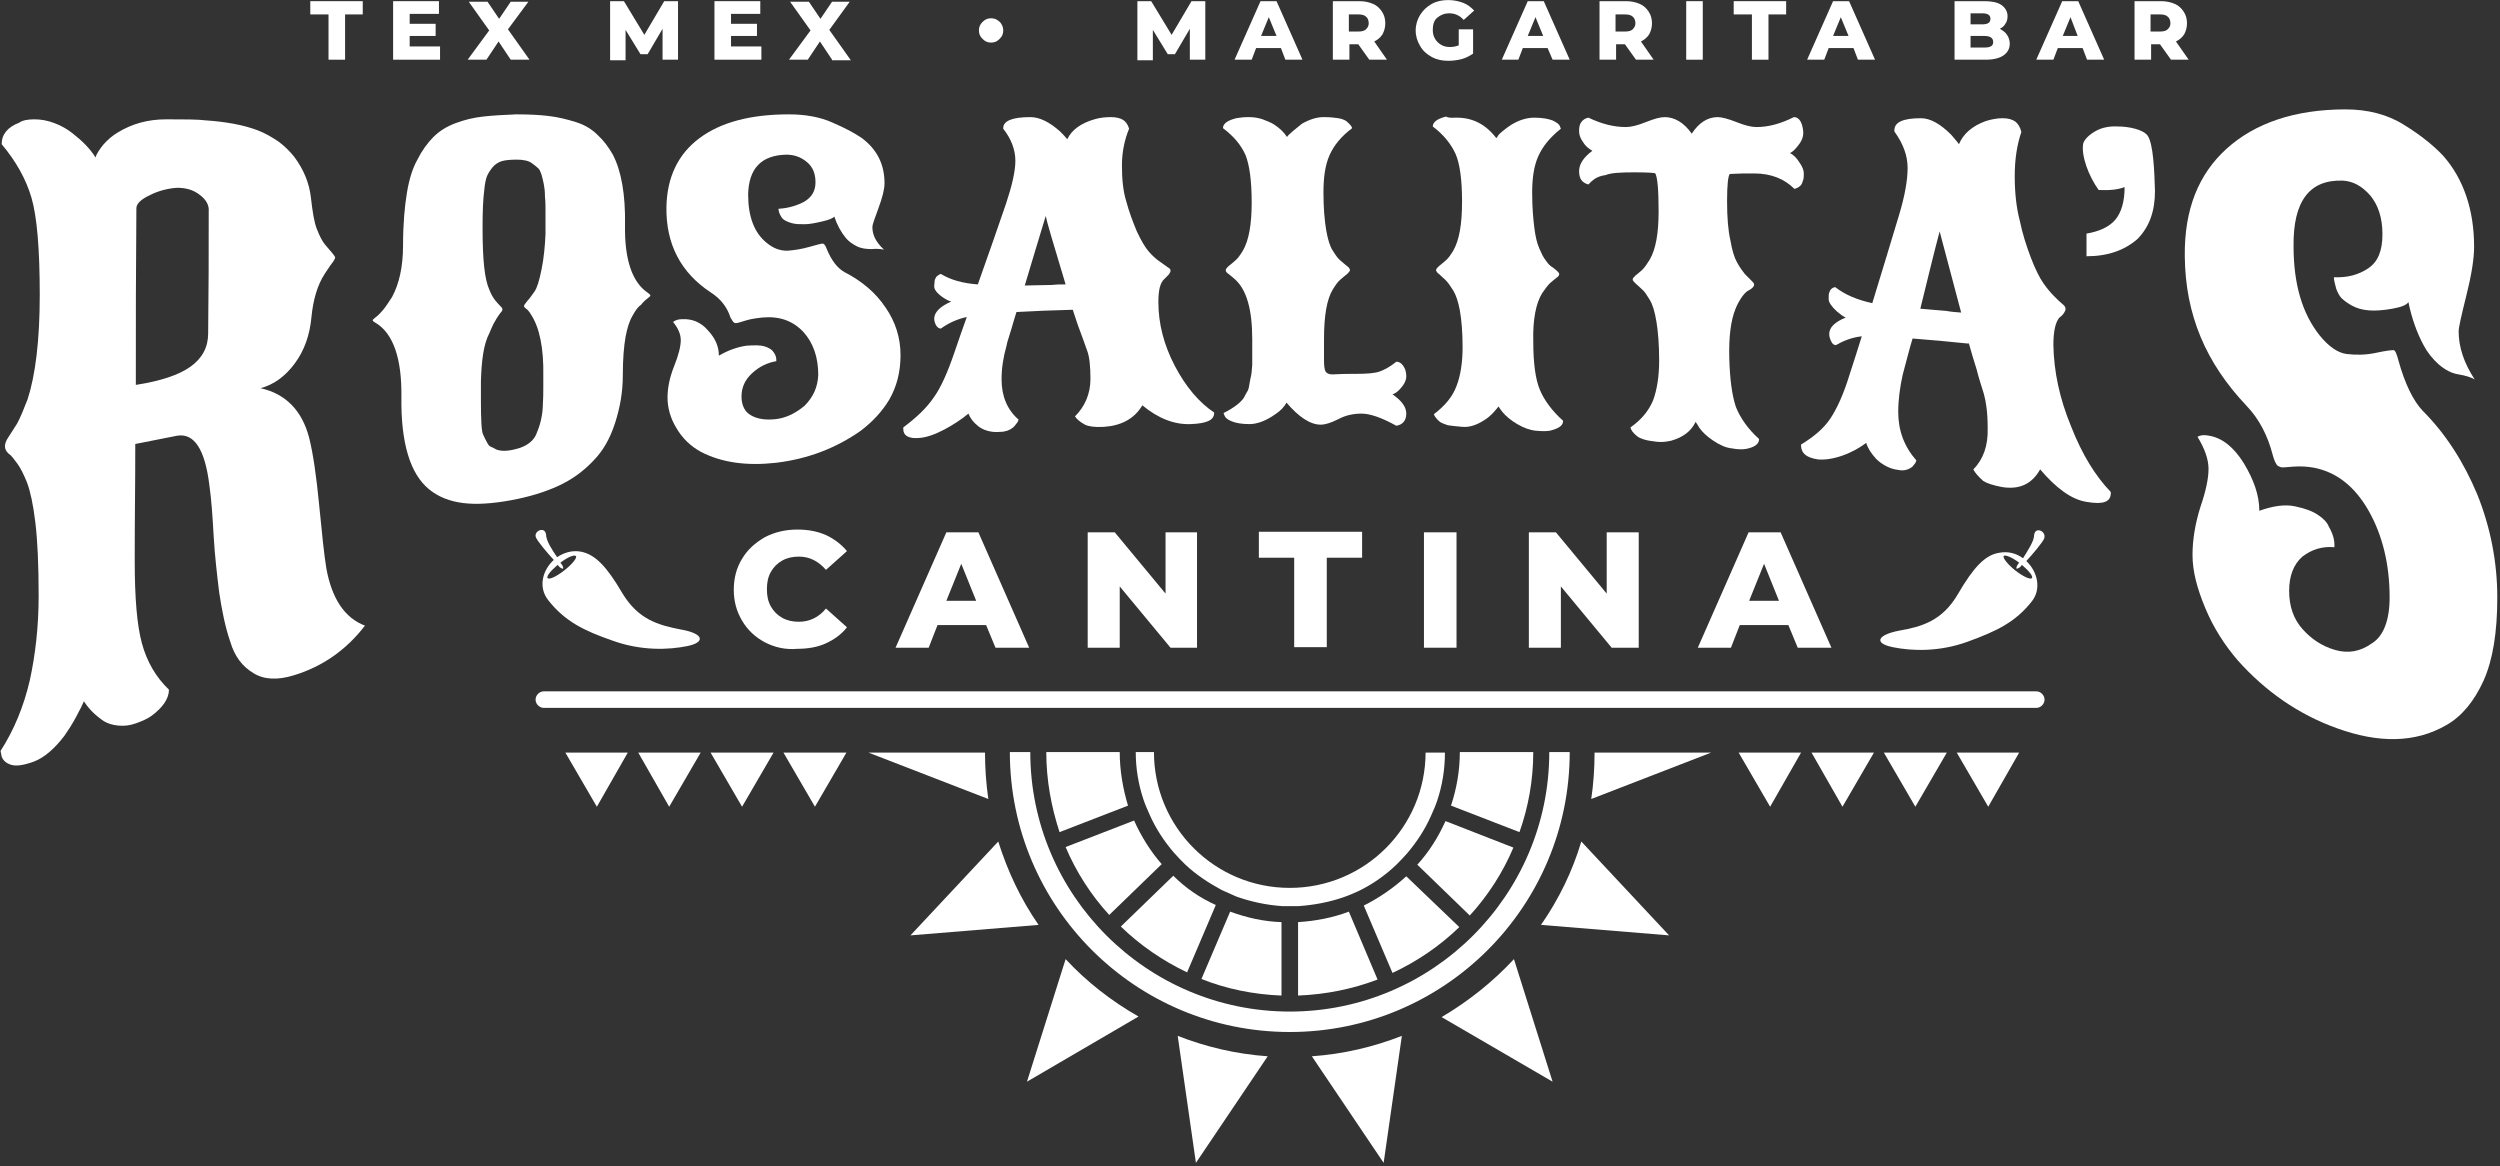 <svg width="688" height="321" viewBox="0 0 688 321" fill="none" xmlns="http://www.w3.org/2000/svg">
<rect x="0" y="0" width="688" height="321" fill="#333333" stroke="none"/>
<path d="M210.446 176.732C207.863 175.364 205.736 173.389 204.216 170.806C202.697 168.223 201.937 165.487 201.937 162.297C201.937 159.106 202.697 156.219 204.216 153.788C205.736 151.204 207.863 149.381 210.446 147.862C213.029 146.494 216.068 145.734 219.411 145.734C222.298 145.734 224.881 146.19 227.312 147.254C229.591 148.317 231.567 149.837 233.086 151.66L227.312 156.826C225.185 154.395 222.754 153.18 219.867 153.18C218.195 153.18 216.676 153.484 215.308 154.243C213.941 155.003 212.877 156.067 212.117 157.434C211.358 158.802 211.054 160.321 211.054 162.145C211.054 163.968 211.358 165.487 212.117 166.855C212.877 168.223 213.941 169.286 215.308 170.046C216.676 170.806 218.195 171.109 219.867 171.109C222.754 171.109 225.337 169.894 227.312 167.463L233.086 172.629C231.567 174.604 229.591 175.972 227.312 177.035C225.033 178.099 222.298 178.555 219.411 178.555C216.068 178.859 213.029 178.099 210.446 176.732Z" fill="white"/>
<path d="M271.377 172.021H258.005L255.574 178.251H246.458L260.437 146.494H269.25L283.229 178.251H273.96L271.377 172.021ZM268.642 165.336L264.539 155.155L260.437 165.336H268.642Z" fill="white"/>
<path d="M329.42 146.494V178.251H322.127L308.148 161.385V178.251H299.335V146.494H306.78L320.759 163.36V146.494H329.42Z" fill="white"/>
<path d="M356.163 153.483H346.438V146.342H374.853V153.483H365.128V178.099H356.163V153.483Z" fill="white"/>
<path d="M391.871 146.494H400.835V178.251H391.871V146.494Z" fill="white"/>
<path d="M450.978 146.494V178.251H443.532L429.553 161.385V178.251H420.74V146.494H428.186L442.165 163.36V146.494H450.978Z" fill="white"/>
<path d="M492.156 172.021H478.784L476.353 178.251H467.236L481.215 146.494H490.028L504.007 178.251H494.739L492.156 172.021ZM489.573 165.336L485.47 155.155L481.367 165.336H489.573Z" fill="white"/>
<path d="M23.096 192.991C22.792 193.751 22.032 195.27 20.969 197.245C19.905 199.221 18.841 200.892 17.778 202.412C15.043 206.058 12.156 208.489 9.421 209.553C6.534 210.617 4.406 210.921 3.039 210.465C1.519 210.009 0.76 209.097 0.456 208.186C0.304 207.578 0.304 207.274 0.152 206.666C3.951 200.74 6.534 194.358 8.205 187.217C9.725 180.227 10.636 172.478 10.636 163.969C10.636 155.46 10.332 148.774 9.725 143.76C9.117 138.746 8.357 135.251 7.445 132.82C6.534 130.541 5.622 128.717 4.71 127.502C3.799 126.286 3.039 125.223 2.279 124.767C1.671 124.159 1.367 123.551 1.367 122.791C1.367 122.032 1.671 121.272 2.279 120.36C2.887 119.449 3.647 118.233 4.71 116.562C5.622 114.89 6.534 112.611 7.597 109.876C9.725 103.342 10.94 93.769 10.94 81.158C10.94 68.546 10.18 59.581 8.661 54.415C7.141 49.249 4.406 44.387 0.456 39.676C0.456 36.941 2.127 34.966 5.318 33.751C6.078 33.143 7.597 32.839 9.421 32.839C11.244 32.839 13.067 33.143 15.043 33.903C17.018 34.662 18.537 35.574 19.905 36.638C22.64 38.765 24.767 40.892 26.287 43.323C26.591 42.26 27.35 41.196 28.414 39.828C29.63 38.461 30.845 37.397 32.365 36.486C36.315 34.054 40.722 32.839 45.736 32.839C50.75 32.839 54.397 32.839 56.828 33.143C59.259 33.295 61.69 33.599 64.273 34.054C66.705 34.51 68.984 35.118 70.959 35.878C72.934 36.638 74.758 37.701 76.581 38.917C78.252 40.132 79.772 41.652 80.988 43.171C83.571 46.666 85.09 50.313 85.546 54.263C86.002 58.214 86.458 61.253 87.217 63.076C87.977 65.052 88.737 66.419 89.345 67.179C91.168 69.306 92.232 70.522 92.232 70.826C92.232 71.129 91.928 71.737 91.32 72.497C90.712 73.257 90.104 74.32 89.345 75.384C87.369 78.423 86.154 82.525 85.698 87.388C85.242 92.25 83.723 96.505 81.139 99.999C78.556 103.494 75.517 105.773 71.719 106.837C78.556 108.356 83.115 112.915 85.09 120.512C86.154 124.767 87.065 130.997 87.825 138.898C88.585 146.799 89.193 152.573 89.8 156.372C91.32 164.729 94.815 170.047 100.437 172.174C95.422 178.708 88.889 183.418 80.836 185.849C76.429 187.217 72.63 187.065 69.743 185.242C66.705 183.418 64.577 180.683 63.362 176.581C61.994 172.63 61.083 168.072 60.323 163.057C59.715 158.043 59.107 152.877 58.803 147.559C58.499 142.241 58.196 137.53 57.588 133.276C56.372 123.703 53.485 119.145 48.775 119.904C44.065 120.816 41.785 121.272 37.227 122.184C37.227 134.947 37.075 141.329 37.075 154.244C37.075 164.425 37.683 172.022 39.05 177.036C40.418 182.051 42.849 186.305 46.496 189.8C46.496 192.231 44.824 194.662 41.785 196.941C40.57 197.853 39.05 198.461 37.379 199.069C35.707 199.676 34.188 199.828 32.517 199.676C30.845 199.525 29.63 199.069 28.566 198.461C26.135 196.789 24.463 195.118 23.096 192.991ZM55.005 53.656C53.333 52.288 51.206 51.68 48.775 51.68C46.344 51.832 43.761 52.44 41.329 53.656C38.746 54.871 37.531 56.087 37.531 57.302C37.379 76.751 37.379 86.476 37.379 105.925C44.216 104.862 49.231 103.19 52.422 100.911C55.612 98.632 57.284 95.593 57.284 91.794C57.436 78.423 57.436 71.585 57.436 58.214C57.588 56.543 56.828 55.023 55.005 53.656Z" fill="white"/>
<path d="M174.131 86.779C173.219 88.299 172.611 90.274 172.156 92.705C171.7 95.288 171.396 98.783 171.396 103.342C171.396 107.9 170.636 112.154 169.269 116.409C167.901 120.663 165.926 124.158 163.191 126.893C160.456 129.78 157.265 132.059 153.618 133.731C149.971 135.402 145.565 136.77 140.551 137.682C135.536 138.593 131.13 138.897 127.483 138.441C123.837 137.985 120.646 136.77 118.063 134.643C112.896 130.388 110.313 122.031 110.465 109.267C110.617 98.631 108.186 91.794 103.476 88.907C102.868 88.603 102.564 88.299 102.564 88.147C102.564 87.995 102.868 87.691 103.476 87.235C104.083 86.779 104.691 86.172 105.451 85.26C106.211 84.348 106.97 83.133 107.882 81.765C109.857 78.118 110.921 73.408 110.921 67.482C110.921 61.556 111.377 56.694 111.985 53.047C112.592 49.4 113.504 46.361 114.872 43.93C116.087 41.499 117.607 39.372 119.278 37.7C120.95 36.029 122.925 34.813 125.356 33.902C127.787 32.99 130.218 32.382 132.953 32.078C135.536 31.775 138.575 31.623 142.07 31.471C145.565 31.471 148.604 31.623 151.035 31.927C153.618 32.23 156.049 32.838 158.48 33.598C160.912 34.358 162.887 35.573 164.406 37.093C166.078 38.612 167.445 40.436 168.661 42.563C170.94 46.969 172.156 53.351 172.004 62.012C171.852 71.433 173.979 77.662 178.233 80.549C178.689 80.853 178.993 81.157 178.993 81.309C178.993 81.461 178.689 81.765 178.082 82.221C177.474 82.677 176.866 83.285 176.41 83.892C175.65 84.348 174.891 85.412 174.131 86.779ZM132.346 105.013C132.346 106.988 132.346 107.9 132.346 109.875C132.346 115.497 132.497 118.688 132.953 119.6C133.409 120.512 133.713 121.271 134.017 121.727C134.321 122.335 134.625 122.791 135.081 122.943C135.536 123.095 135.992 123.399 136.6 123.702C138.12 124.31 140.247 124.158 143.134 123.247C145.261 122.487 146.78 121.271 147.54 119.6C148.604 117.169 149.212 114.738 149.364 112.154C149.516 109.571 149.516 107.9 149.516 106.988C149.516 105.621 149.516 104.861 149.516 103.493C149.667 95.744 148.452 90.122 146.173 86.627C145.717 85.868 145.261 85.26 144.805 84.956C144.349 84.652 144.197 84.348 144.197 84.196C144.197 84.044 144.501 83.588 145.109 82.829C145.717 82.221 146.325 81.309 147.084 80.246C147.844 79.182 148.452 77.055 149.06 74.016C149.667 70.977 149.971 67.786 150.123 64.443C150.123 61.1 150.123 58.973 150.123 57.909C150.123 56.846 150.123 55.478 149.971 54.111C149.971 52.591 149.819 51.528 149.667 50.768C149.516 50.008 149.364 49.248 149.06 48.185C148.756 47.273 148.452 46.513 147.996 46.209C147.54 45.754 147.084 45.45 146.477 44.994C145.565 44.234 144.045 43.93 142.222 43.93C140.399 43.93 138.879 44.082 137.968 44.386C137.056 44.69 136.144 45.298 135.536 46.058C134.929 46.817 134.321 47.729 134.017 48.489C133.713 49.248 133.409 50.616 133.257 52.439C132.953 54.719 132.801 58.061 132.801 62.62C132.801 67.178 132.953 70.825 133.257 73.56C133.561 76.295 134.017 78.27 134.625 79.638C135.081 80.853 135.688 81.917 136.296 82.677C136.904 83.436 137.36 83.892 137.664 84.196C137.968 84.5 138.271 84.804 138.271 85.108C138.271 85.412 138.12 85.716 137.664 86.172C137.36 86.627 136.752 87.387 136.296 88.299C135.688 89.21 135.233 90.426 134.625 91.794C133.105 94.681 132.497 99.239 132.346 105.013Z" fill="white"/>
<path d="M225.185 103.19C225.185 98.327 223.817 94.377 221.082 91.338C218.195 88.299 214.549 86.931 209.686 87.387C208.471 87.539 206.951 87.691 205.432 88.147C203.912 88.603 203.001 88.907 202.697 88.907C202.545 88.907 202.393 88.907 202.241 88.907C201.785 88.755 201.481 88.147 201.025 87.387C200.114 84.5 198.29 82.221 195.707 80.549C187.35 75.079 183.248 67.178 183.4 56.998C183.552 48.793 186.59 42.411 192.516 38.004C198.442 33.598 206.647 31.471 217.132 31.471C221.69 31.471 225.793 32.23 229.136 33.75C232.63 35.269 235.213 36.637 237.189 38.004C241.443 41.195 243.419 45.298 243.419 50.464C243.419 52.136 242.811 54.415 241.747 57.302C240.684 60.189 240.076 61.86 240.076 62.468C240.076 64.747 241.139 66.722 243.267 68.698C242.507 68.546 241.291 68.394 239.924 68.546C238.404 68.546 237.037 68.394 235.821 67.786C234.606 67.178 233.542 66.418 232.782 65.507C231.415 63.835 230.351 61.86 229.591 59.581C229.288 60.037 228.224 60.492 226.249 60.948C224.273 61.404 222.754 61.708 221.386 61.708C220.019 61.708 218.955 61.708 217.891 61.404C216.828 61.1 216.22 60.796 215.764 60.492C215.308 60.189 215.005 59.733 214.701 59.125C214.397 58.517 214.245 57.909 214.245 57.454C216.98 57.302 219.411 56.542 221.386 55.478C223.362 54.263 224.425 52.591 224.425 50.16C224.425 47.729 223.665 45.906 221.994 44.538C220.323 43.171 218.499 42.563 216.372 42.563C209.534 42.715 206.04 46.361 205.888 53.503C205.888 59.581 207.559 64.139 211.054 66.874C212.877 68.394 214.701 69.002 216.676 69.002C218.651 68.85 220.627 68.546 222.754 67.938C224.881 67.33 226.097 67.026 226.401 67.026C226.704 67.026 227.16 67.482 227.464 68.394C228.832 71.737 230.503 73.864 232.478 74.927C237.189 77.359 240.987 80.549 243.722 84.652C246.458 88.603 247.825 93.009 247.825 97.719C247.825 102.43 246.761 106.38 244.786 109.875C242.811 113.218 240.076 116.105 236.885 118.536C230.199 123.247 222.45 126.286 213.637 127.349C205.584 128.261 198.594 127.349 192.82 124.31C190.085 122.791 187.806 120.663 186.135 117.777C184.463 115.041 183.703 112.154 183.703 109.419C183.703 106.684 184.311 103.797 185.527 100.758C186.742 97.719 187.35 95.288 187.35 93.617C187.35 91.945 186.59 90.274 185.223 88.603C185.831 88.147 186.59 87.843 187.654 87.843C190.389 87.691 192.82 88.603 194.796 90.882C196.923 93.161 197.835 95.44 197.835 97.871C200.722 96.2 203.305 95.44 205.432 95.136C207.559 94.984 209.231 94.984 210.294 95.288C211.358 95.592 212.118 96.048 212.573 96.504C213.333 97.416 213.637 98.175 213.637 98.935C213.637 99.087 213.637 99.239 213.637 99.391C211.054 99.847 208.927 100.91 206.951 102.734C204.976 104.557 204.064 106.684 204.064 109.116C204.064 111.547 204.976 113.37 206.647 114.282C208.471 115.345 210.75 115.649 213.485 115.345C216.22 115.041 218.803 113.826 221.386 111.699C223.817 109.267 225.033 106.532 225.185 103.19Z" fill="white"/>
<path d="M314.378 111.547C312.099 115.345 308.452 117.169 303.742 117.473C301.159 117.625 299.487 117.321 298.575 116.865C297.208 116.105 296.296 115.345 295.84 114.586C298.575 111.851 300.095 108.356 300.095 104.253C300.095 100.758 299.791 98.023 299.183 96.504C298.575 94.833 297.968 93.009 297.208 91.034C296.448 89.059 295.84 87.083 295.233 85.26C295.081 85.26 294.929 85.26 294.777 85.26C288.699 85.412 285.66 85.564 279.734 85.868C279.43 86.779 278.974 88.299 278.367 90.426C277.759 92.553 277.151 94.073 276.999 95.136C276.087 98.327 275.631 101.366 275.631 104.405C275.631 108.964 277.151 112.762 280.342 115.497C280.342 115.497 280.19 115.649 280.19 115.801C280.19 115.953 280.038 116.257 279.734 116.561C279.43 117.017 279.126 117.321 278.822 117.625C277.911 118.384 276.695 118.84 275.328 118.84C273.96 118.992 272.744 118.84 271.681 118.536C270.617 118.232 269.858 117.777 269.25 117.321C267.882 116.257 266.971 115.041 266.515 113.826C264.691 115.345 262.412 116.865 259.829 118.232C257.246 119.6 254.967 120.36 253.143 120.512C250.104 120.815 248.585 119.904 248.585 118.08C248.585 117.928 248.585 117.777 248.585 117.625C252.232 114.89 254.967 112.306 256.942 109.419C258.917 106.684 260.741 102.582 262.564 97.264C263.932 93.161 264.691 91.186 266.059 87.235C263.324 87.843 261.045 88.907 258.917 90.426C258.461 90.426 258.006 90.122 257.702 89.666C257.398 89.21 257.094 88.451 257.094 87.691C257.094 86.02 258.613 84.348 261.804 82.981C261.045 82.829 260.285 82.373 259.373 81.765C257.854 80.701 257.094 79.638 257.094 78.878C257.094 78.118 257.246 77.511 257.246 77.055C257.398 76.599 257.55 76.447 257.702 76.143C258.006 75.839 258.461 75.535 258.917 75.383C261.652 77.055 264.995 77.966 269.098 78.27C272.289 69.305 273.808 64.899 276.847 56.086C278.518 51.072 279.43 47.121 279.43 44.234C279.43 41.347 278.367 38.308 276.087 35.421C276.087 35.269 276.087 35.269 276.087 35.269C276.087 33.294 278.518 32.23 283.533 32.23C286.116 32.23 288.851 33.598 291.738 36.181C292.346 36.789 293.105 37.549 293.713 38.308C294.929 35.725 297.512 33.902 301.159 32.838C302.678 32.382 304.197 32.23 305.717 32.23C307.236 32.23 308.3 32.534 309.06 32.99C309.82 33.446 310.427 34.358 310.731 35.421C309.516 38.308 308.756 41.803 308.756 45.45C308.756 49.248 309.06 52.591 309.971 55.478C310.731 58.365 311.795 61.1 312.858 63.684C314.074 66.267 315.138 68.09 316.201 69.305C317.265 70.521 318.329 71.433 319.24 72.04C320.152 72.648 320.912 73.256 321.367 73.56C321.975 73.864 322.127 74.168 322.127 74.472C322.127 74.776 321.975 75.079 321.671 75.535C321.367 75.839 320.912 76.295 320.456 76.751C319.24 77.814 318.784 79.942 318.784 83.133C318.784 89.059 320.304 94.984 323.343 100.758C326.382 106.532 330.028 110.787 334.131 113.522C334.131 113.674 334.131 113.674 334.131 113.674C334.131 115.649 332.004 116.561 327.597 116.713C323.191 116.865 318.784 115.193 314.378 111.547ZM293.257 78.27C289.763 66.722 287.939 60.493 287.787 59.429C285.964 65.507 283.989 71.889 282.013 78.574C284.292 78.574 286.724 78.422 289.307 78.422C290.826 78.27 291.586 78.27 293.257 78.27Z" fill="white"/>
<path d="M384.273 117.169C380.171 114.89 376.98 113.826 374.701 113.826C372.421 113.826 370.294 114.282 368.319 115.345C366.192 116.409 364.672 116.865 363.457 116.865C360.57 116.865 357.379 114.738 354.036 110.787C353.428 112.003 352.364 113.066 350.997 113.978C348.414 115.801 345.983 116.713 343.855 116.713C341.728 116.713 340.057 116.409 338.993 115.953C337.778 115.497 337.17 114.89 337.018 114.434C336.866 114.13 336.866 113.978 336.714 113.674C339.753 112.154 341.576 110.635 342.336 109.419C342.64 108.812 342.944 108.204 343.248 107.748C343.552 107.292 343.704 106.684 343.855 105.621C344.007 104.709 344.159 103.949 344.311 103.342C344.463 102.734 344.463 101.822 344.615 100.455C344.615 99.087 344.615 98.023 344.615 97.264C344.615 95.744 344.615 94.984 344.615 93.313C344.615 85.26 343.096 79.79 339.905 76.903C339.145 76.295 338.537 75.687 338.081 75.383C337.626 75.079 337.322 74.776 337.322 74.32C337.322 74.016 337.626 73.712 338.081 73.256C338.537 72.952 339.145 72.344 339.905 71.737C340.665 71.129 341.272 70.217 342.032 69.002C343.704 66.115 344.463 61.708 344.463 55.782C344.463 49.704 343.855 45.45 342.792 42.715C341.576 39.98 339.601 37.549 336.562 35.269C336.562 34.054 337.778 33.142 340.209 32.534C341.12 32.382 342.184 32.23 343.552 32.23C344.919 32.23 346.135 32.382 347.502 32.838C348.718 33.294 349.781 33.75 350.541 34.206C352.213 35.269 353.428 36.485 354.188 37.701C354.34 37.397 354.948 36.789 355.859 36.029C356.771 35.269 357.531 34.662 358.29 34.054C360.418 32.838 362.393 32.23 364.216 32.23C366.04 32.23 367.407 32.382 368.319 32.534C369.231 32.686 369.99 32.99 370.446 33.294C371.358 34.054 371.966 34.662 372.118 35.269C369.079 37.549 367.103 39.98 365.888 42.715C364.672 45.45 364.216 48.793 364.216 53.047C364.216 57.302 364.52 60.645 364.976 63.38C365.432 65.963 366.04 67.938 366.799 69.002C367.559 70.217 368.167 71.129 368.927 71.737C369.686 72.344 370.294 72.952 370.75 73.256C371.206 73.56 371.51 74.016 371.51 74.32C371.51 74.624 371.206 74.927 370.75 75.383C370.294 75.687 369.686 76.295 368.927 76.903C368.167 77.511 367.559 78.422 366.799 79.638C365.128 82.373 364.368 86.931 364.368 93.313C364.368 95.592 364.368 96.808 364.368 99.239C364.368 100.758 364.52 101.822 364.824 102.278C365.128 102.734 365.736 103.038 366.647 103.038C369.231 102.886 370.598 102.886 373.181 102.886C376.068 102.886 378.195 102.734 379.563 102.278C380.93 101.822 382.602 100.91 384.273 99.543C385.337 99.543 386.097 100.303 386.704 101.67C386.856 102.126 387.008 102.734 387.008 103.645C387.008 104.405 386.704 105.165 386.097 106.077C385.185 107.292 384.273 108.204 383.21 108.508C385.793 110.331 387.008 112.003 387.008 113.826C387.008 115.649 386.097 116.865 384.273 117.169Z" fill="white"/>
<path d="M400.987 32.383C405.242 32.383 408.889 34.206 411.776 38.005C411.928 37.853 412.08 37.701 412.231 37.397C412.383 37.093 412.839 36.638 413.599 36.03C414.359 35.422 415.118 34.814 415.878 34.358C417.854 33.143 419.981 32.383 422.26 32.383C424.387 32.383 426.059 32.687 427.274 33.143C428.49 33.751 429.098 34.206 429.25 34.662C429.401 34.966 429.401 35.118 429.553 35.422C426.515 37.853 424.539 40.284 423.324 43.019C422.108 45.754 421.652 49.097 421.652 53.048C421.652 57.15 421.956 60.341 422.26 62.772C422.564 65.204 423.02 67.027 423.627 68.394C424.235 69.762 424.691 70.826 425.451 71.737C426.059 72.649 426.666 73.257 427.274 73.561C428.49 74.472 429.098 75.08 429.098 75.384C429.098 75.84 428.794 76.144 428.338 76.448C427.882 76.751 427.274 77.359 426.515 77.967C425.755 78.727 425.147 79.638 424.387 80.702C422.716 83.437 421.804 87.844 421.956 93.921C421.956 99.999 422.564 104.406 423.779 107.293C424.995 110.18 427.122 113.067 430.161 115.802C430.161 117.169 428.946 117.929 426.515 118.537C425.603 118.689 424.235 118.689 422.716 118.537C421.044 118.385 419.373 117.777 417.55 116.713C415.726 115.65 414.359 114.434 413.599 113.523C413.143 112.915 412.839 112.611 412.383 111.851C412.231 112.155 411.624 112.763 410.864 113.675C409.952 114.586 409.193 115.194 408.433 115.65C406.306 117.017 404.33 117.625 402.507 117.473C400.684 117.321 399.316 117.169 398.404 117.017C397.493 116.713 396.733 116.41 396.277 116.106C395.365 115.346 394.758 114.586 394.606 113.978C397.645 111.699 399.772 109.116 400.835 106.229C401.899 103.494 402.507 99.847 402.507 95.593C402.507 91.338 402.203 87.996 401.747 85.412C401.291 82.981 400.684 81.158 399.924 79.942C399.164 78.727 398.556 77.815 397.797 77.055C397.037 76.296 396.429 75.84 395.973 75.384C395.517 75.08 395.213 74.624 395.213 74.32C395.213 74.016 395.517 73.713 395.973 73.257C396.429 72.953 397.037 72.345 397.797 71.737C398.556 71.129 399.164 70.218 399.924 69.002C401.595 66.115 402.355 61.709 402.355 55.479C402.355 49.401 401.747 44.995 400.532 42.26C399.316 39.676 397.341 37.093 394.302 34.814C394.302 33.599 395.517 32.687 397.948 32.079C398.708 32.535 399.772 32.383 400.987 32.383Z" fill="white"/>
<path d="M437.151 50.768C435.328 50.312 434.568 49.097 434.568 47.121C434.568 45.146 435.783 43.323 438.215 41.499C437.151 40.891 436.239 40.132 435.632 39.068C434.872 38.004 434.568 37.093 434.568 36.029C434.568 34.965 434.72 34.206 435.176 33.598C435.631 32.99 436.239 32.534 437.151 32.382C440.646 34.054 443.989 34.965 447.483 34.965C448.851 34.965 450.674 34.51 452.953 33.598C455.233 32.686 456.904 32.23 458.12 32.23C460.855 32.23 463.438 33.75 465.565 36.789C467.54 33.75 469.971 32.23 472.707 32.23C473.77 32.23 475.594 32.686 477.873 33.598C480.152 34.51 481.975 34.965 483.343 34.965C486.686 34.965 490.028 34.054 493.675 32.23C494.739 32.23 495.499 32.99 495.954 34.51C496.106 35.117 496.258 35.725 496.258 36.637C496.258 37.549 495.954 38.46 495.347 39.372C494.283 40.891 493.371 41.803 492.612 42.107C493.675 42.715 494.435 43.474 495.195 44.69C495.954 45.754 496.41 46.817 496.41 47.729C496.41 48.641 496.41 49.248 496.106 49.856C495.954 50.464 495.802 50.768 495.499 51.072C495.043 51.528 494.435 51.832 493.827 51.984C491.092 49.248 487.445 47.729 482.735 47.729C480 47.729 478.632 47.729 476.049 47.881C475.593 48.337 475.29 50.768 475.29 55.326C475.29 59.885 475.594 63.532 476.201 66.115C476.657 68.85 477.265 70.825 478.025 72.192C478.784 73.56 479.544 74.624 480.152 75.383C480.912 76.143 481.519 76.751 481.975 77.207C482.431 77.663 482.735 77.966 482.735 78.27C482.735 78.574 482.583 78.878 482.279 79.182C481.975 79.486 481.519 79.79 480.912 80.094C480.456 80.398 479.848 81.005 479.24 81.917C478.632 82.829 478.025 83.892 477.569 85.108C476.353 88.147 475.745 92.553 475.897 98.479C476.049 104.405 476.657 108.812 477.721 112.003C478.936 115.041 481.064 118.08 484.103 120.815C484.103 122.183 482.887 123.095 480.456 123.551C479.544 123.702 478.177 123.702 476.657 123.399C474.986 123.247 473.314 122.487 471.491 121.271C469.668 120.056 468.452 118.84 467.692 117.777C467.236 117.017 467.085 116.713 466.629 116.105C465.413 118.688 463.134 120.36 459.943 121.271C458.575 121.575 457.36 121.727 455.992 121.575C454.625 121.423 453.561 121.271 452.498 120.967C451.586 120.664 450.826 120.36 450.37 119.904C449.459 119.144 448.851 118.384 448.699 117.625C451.738 115.497 453.713 113.066 454.929 110.179C455.992 107.292 456.6 103.645 456.6 99.239C456.6 94.833 456.296 91.186 455.84 88.451C455.385 85.716 454.777 83.74 454.017 82.525C453.257 81.309 452.65 80.246 451.89 79.638C451.13 78.878 450.522 78.422 450.066 77.966C449.611 77.511 449.307 77.207 449.307 76.903C449.307 76.599 449.611 76.295 450.066 75.839C450.522 75.535 451.13 74.927 451.89 74.32C452.65 73.56 453.257 72.648 454.017 71.433C455.688 68.546 456.448 64.139 456.448 58.213C456.448 52.287 456.144 48.793 455.537 47.729C455.537 47.577 453.561 47.425 449.763 47.425C445.964 47.425 443.229 47.577 441.861 48.185C439.582 48.489 438.367 49.401 437.151 50.768Z" fill="white"/>
<path d="M561.443 129.172C559.164 133.275 555.669 134.794 550.959 134.035C548.528 133.579 546.705 132.971 545.793 132.363C544.425 131.148 543.514 130.084 543.058 129.172C545.793 126.437 547.16 122.639 547.008 117.776C547.008 113.522 546.553 110.483 545.945 108.356C545.337 106.38 544.577 104.101 543.969 101.67C543.21 99.239 542.45 96.808 541.842 94.528C541.69 94.528 541.538 94.528 541.386 94.528C535.308 93.921 532.421 93.617 526.344 93.161C526.04 94.073 525.584 95.744 524.976 98.023C524.368 100.302 523.912 101.974 523.609 103.189C522.849 106.684 522.393 110.027 522.393 113.37C522.393 118.536 524.064 122.943 527.407 126.741C527.407 126.741 527.255 126.893 527.255 127.045C527.255 127.197 527.103 127.501 526.799 127.805C526.496 128.261 526.192 128.565 525.888 128.716C524.976 129.324 523.761 129.628 522.393 129.324C521.025 129.172 519.81 128.717 518.746 128.109C517.683 127.501 516.923 126.893 516.315 126.285C514.948 124.766 514.036 123.398 513.58 121.879C511.757 123.246 509.629 124.462 507.046 125.374C504.463 126.285 502.184 126.589 500.361 126.437C497.322 125.981 495.802 124.918 495.65 122.791C495.65 122.639 495.65 122.487 495.65 122.335C499.145 120.207 501.88 117.928 503.704 115.193C505.527 112.458 507.35 108.508 509.022 103.037C510.389 98.935 510.997 96.808 512.365 92.553C509.629 92.857 507.35 93.769 505.223 94.984C504.767 94.984 504.311 94.68 504.007 94.073C503.704 93.465 503.4 92.705 503.4 91.945C503.4 90.122 504.919 88.603 507.958 87.387C507.198 87.083 506.439 86.475 505.527 85.716C504.007 84.348 503.248 83.132 503.248 82.373C503.248 81.461 503.248 80.853 503.4 80.549C503.552 80.094 503.704 79.79 503.856 79.638C504.159 79.334 504.615 79.03 505.071 79.03C507.806 81.157 511.149 82.525 515.252 83.436C518.139 73.864 519.658 69.153 522.545 59.429C524.216 53.959 524.976 49.552 524.976 46.209C524.976 42.867 523.761 39.524 521.329 36.181C521.329 36.029 521.329 36.029 521.329 35.877C521.329 33.598 523.761 32.534 528.623 32.534C531.206 32.534 533.941 34.054 536.98 37.093C537.588 37.852 538.347 38.612 539.107 39.676C540.323 36.789 542.754 34.661 546.553 33.294C548.072 32.838 549.592 32.534 551.111 32.534C552.63 32.534 553.694 32.838 554.606 33.446C555.365 34.054 555.973 34.965 556.277 36.333C555.062 39.828 554.454 43.93 554.454 48.489C554.454 53.047 554.91 57.15 555.821 60.644C556.581 64.291 557.645 67.634 558.86 70.825C560.076 74.016 561.291 76.447 562.355 77.966C563.419 79.486 564.482 80.701 565.394 81.613C566.306 82.525 567.065 83.284 567.673 83.74C568.281 84.196 568.433 84.652 568.433 84.956C568.433 85.412 568.281 85.716 567.977 86.171C567.673 86.627 567.217 87.083 566.761 87.387C565.698 88.603 565.09 91.034 565.09 94.984C565.242 102.278 566.761 109.571 569.952 117.32C572.991 125.07 576.638 130.996 580.893 135.402C580.893 135.554 580.893 135.554 580.893 135.706C580.893 138.137 578.765 138.897 574.359 138.137C570.104 137.529 565.85 134.339 561.443 129.172ZM539.715 86.019C536.068 72.192 534.093 64.899 533.789 63.683C531.966 70.521 530.294 77.662 528.471 84.956C530.75 85.108 533.181 85.412 535.612 85.564C537.284 85.868 538.044 85.868 539.715 86.019Z" fill="white"/>
<path d="M574.207 70.522C574.207 67.938 574.207 66.723 574.207 64.292C577.702 63.684 580.437 62.468 582.108 60.493C583.78 58.518 584.691 55.479 584.691 51.528H584.539C583.02 52.136 580.741 52.44 577.55 52.288C574.815 48.489 572.688 42.867 573.295 39.524C573.599 38.309 575.119 36.941 576.79 36.029C578.462 35.118 580.437 34.662 583.02 34.814C585.603 34.814 589.858 35.574 591.073 37.397C592.593 39.676 592.896 47.122 593.048 52.592C593.048 58.062 591.529 62.468 588.186 65.811C584.691 68.85 580.133 70.522 574.207 70.522Z" fill="white"/>
<path d="M657.625 164.424C657.625 155.308 655.65 147.255 651.852 140.569C648.053 133.883 643.039 129.933 636.809 128.717C635.137 128.413 633.314 128.261 631.187 128.413C629.059 128.565 627.996 128.717 627.692 128.565C627.388 128.413 627.236 128.413 626.932 128.261C626.324 127.805 625.869 126.742 625.413 125.07C624.045 119.752 621.614 115.194 618.271 111.699C607.027 99.847 601.405 86.628 601.253 70.521C601.101 57.606 605.052 47.881 612.801 40.892C620.55 33.902 631.491 30.104 645.47 30.104C651.548 30.104 657.018 31.471 661.576 34.358C666.286 37.245 669.781 40.132 672.364 42.867C677.986 49.249 680.873 57.758 680.873 67.938C680.873 71.281 680.114 75.84 678.746 81.31C677.379 86.78 676.619 90.123 676.619 91.186C676.619 95.593 678.138 99.999 681.025 104.406C679.962 103.798 678.442 103.342 676.619 103.038C674.644 102.734 672.972 101.822 671.149 100.303C669.477 98.784 668.11 97.112 667.046 95.137C665.071 91.49 663.703 87.539 662.792 83.133C662.336 83.893 660.968 84.501 658.385 84.956C655.802 85.412 653.675 85.564 651.852 85.412C650.028 85.26 648.509 84.804 647.141 84.045C645.774 83.285 644.862 82.525 644.254 81.917C643.646 81.158 643.191 80.246 642.887 79.334C642.583 78.119 642.279 77.055 642.279 76.295C645.926 76.447 648.965 75.688 651.7 73.864C654.435 72.041 655.65 69.002 655.65 64.444C655.65 59.885 654.435 56.39 652.307 53.807C650.028 51.224 647.597 49.857 644.71 49.705C635.593 49.401 631.035 55.327 631.187 67.786C631.187 78.271 633.618 86.324 638.328 92.25C640.759 95.289 643.342 97.112 645.774 97.416C648.357 97.72 650.94 97.72 653.827 97.112C656.562 96.504 658.233 96.352 658.689 96.352C659.145 96.352 659.601 97.416 660.057 99.239C661.88 105.773 664.159 110.331 666.742 113.066C672.972 119.296 677.986 127.046 681.785 136.162C685.432 145.279 687.255 154.852 687.255 164.424C687.255 173.997 686.04 181.594 683.456 187.368C680.873 192.99 677.531 197.093 673.276 199.524C664.615 204.538 654.587 204.538 643.191 200.436C632.554 196.637 623.437 190.255 615.84 181.746C612.193 177.492 609.154 172.782 606.875 167.311C604.596 161.841 603.38 157.131 603.38 152.725C603.38 148.47 604.14 144.064 605.508 139.657C607.027 135.251 607.787 131.756 607.787 129.021C607.787 126.438 606.723 123.399 604.748 120.208C605.508 119.752 606.571 119.6 607.939 119.904C611.586 120.512 614.776 123.095 617.512 127.501C620.247 132.06 621.766 136.314 621.766 140.569C625.565 139.201 628.908 138.745 631.643 139.353C634.53 139.961 636.505 140.721 638.024 141.784C639.392 142.696 640.455 143.76 640.911 144.975C641.975 146.799 642.431 148.47 642.431 149.838C642.431 150.141 642.431 150.293 642.431 150.597C639.088 150.293 636.201 151.205 633.618 153.18C631.187 155.308 629.971 158.499 629.971 162.601C629.971 166.856 631.187 170.35 633.618 173.085C636.049 175.821 638.936 177.796 642.583 178.859C646.229 179.923 649.572 179.315 652.763 177.036C655.954 175.061 657.625 170.654 657.625 164.424Z" fill="white"/>
<path d="M560.38 194.813H149.667C148.452 194.813 147.388 193.75 147.388 192.534C147.388 191.319 148.452 190.255 149.667 190.255H560.38C561.595 190.255 562.659 191.319 562.659 192.534C562.659 193.75 561.595 194.813 560.38 194.813Z" fill="white"/>
<path d="M224.273 222.012L232.934 207.121H215.612L224.273 222.012Z" fill="white"/>
<path d="M204.217 222.012L212.878 207.121H195.556L204.217 222.012Z" fill="white"/>
<path d="M184.159 222.012L192.82 207.121H175.65L184.159 222.012Z" fill="white"/>
<path d="M164.254 222.012L172.763 207.121H155.593L164.254 222.012Z" fill="white"/>
<path d="M547.16 222.012L555.67 207.121H538.5L547.16 222.012Z" fill="white"/>
<path d="M527.103 222.012L535.764 207.121H518.442L527.103 222.012Z" fill="white"/>
<path d="M507.047 222.012L515.708 207.121H498.538L507.047 222.012Z" fill="white"/>
<path d="M487.141 222.012L495.65 207.121H478.48L487.141 222.012Z" fill="white"/>
<path d="M371.206 250.882C366.8 252.553 362.089 253.465 357.227 253.769V273.978C364.976 273.674 372.27 272.154 379.107 269.571L371.206 250.882Z" fill="white"/>
<path d="M397.797 225.963C395.821 230.369 393.238 234.472 390.047 237.967L404.482 251.946C409.497 246.476 413.599 240.094 416.486 233.256L397.797 225.963Z" fill="white"/>
<path d="M401.747 206.969C401.747 212.135 400.835 217.149 399.316 221.708L418.157 229.001C420.589 222.163 421.956 214.718 421.956 206.969H401.747Z" fill="white"/>
<path d="M392.327 206.969C392.327 227.634 375.613 244.348 354.948 244.348C334.283 244.348 317.569 227.634 317.569 206.969H312.555C312.555 211.527 313.314 215.934 314.682 220.036C315.138 221.404 315.746 222.771 316.353 224.139C318.025 227.937 320.304 231.432 323.039 234.623C323.951 235.687 325.014 236.75 326.078 237.814C329.117 240.701 332.612 242.98 336.258 244.955C337.626 245.563 338.993 246.171 340.361 246.779C344.312 248.146 348.414 249.058 352.821 249.362C353.58 249.362 354.34 249.362 355.1 249.362C355.86 249.362 356.619 249.362 357.379 249.362C361.634 249.058 365.736 248.298 369.687 246.931C371.054 246.475 372.422 245.867 373.789 245.259C377.588 243.436 381.083 241.005 384.122 238.118C385.185 237.054 386.249 235.991 387.161 234.927C389.896 231.736 392.175 228.241 393.846 224.443C394.454 223.075 395.062 221.708 395.518 220.34C396.885 216.238 397.645 211.831 397.645 207.121H392.327V206.969Z" fill="white"/>
<path d="M387.008 241.157C383.514 244.348 379.563 247.083 375.309 249.21L383.21 267.748C390.047 264.557 396.277 260.303 401.595 255.136L387.008 241.157Z" fill="white"/>
<path d="M338.537 250.882L330.636 269.419C337.474 272.154 344.919 273.674 352.669 273.978V253.769C347.806 253.617 343.096 252.553 338.537 250.882Z" fill="white"/>
<path d="M322.887 241.005L308.452 254.984C313.77 260.15 320 264.405 326.686 267.596L334.587 249.058C330.181 247.083 326.23 244.348 322.887 241.005Z" fill="white"/>
<path d="M312.099 225.811L293.257 233.104C296.144 239.942 300.247 246.323 305.261 251.793L319.696 237.814C316.657 234.32 314.074 230.217 312.099 225.811Z" fill="white"/>
<path d="M308.148 206.969H287.939C287.939 214.718 289.306 222.011 291.586 229.001L310.427 221.708C309.06 217.149 308.148 212.135 308.148 206.969Z" fill="white"/>
<path d="M431.985 206.969C431.985 249.514 397.493 284.006 354.948 284.006C312.403 284.006 277.911 249.514 277.911 206.969H283.533C283.533 246.323 315.593 278.384 354.948 278.384C394.302 278.384 426.363 246.323 426.363 206.969H431.985Z" fill="white"/>
<path d="M271.985 219.885L239.012 207.121H271.073C271.073 211.376 271.377 215.63 271.985 219.885Z" fill="white"/>
<path d="M285.812 254.529L250.56 257.416L274.72 231.585C277.303 239.79 280.949 247.539 285.812 254.529Z" fill="white"/>
<path d="M313.314 279.752L282.621 297.681L293.257 263.949C299.031 270.179 305.869 275.497 313.314 279.752Z" fill="white"/>
<path d="M324.103 285.069C331.852 288.108 340.209 290.084 348.87 290.691L329.117 320.017L324.103 285.069Z" fill="white"/>
<path d="M361.025 290.691C369.686 290.084 378.043 288.108 385.793 285.069L380.778 320.017L361.025 290.691Z" fill="white"/>
<path d="M416.638 263.949L427.274 297.681L396.733 279.904C404.178 275.497 410.864 270.179 416.638 263.949Z" fill="white"/>
<path d="M435.176 231.585L459.335 257.416L424.083 254.529C428.946 247.539 432.744 239.79 435.176 231.585Z" fill="white"/>
<path d="M470.883 207.121L437.911 219.885C438.518 215.782 438.822 211.528 438.822 207.121H470.883Z" fill="white"/>
<path d="M559.772 147.407C559.772 148.926 557.949 151.661 556.733 153.637C554.91 152.269 552.631 151.661 550.199 152.117C546.249 152.725 543.058 156.22 538.803 163.513C534.549 170.807 528.927 172.478 522.697 173.542C516.467 174.757 515.707 177.036 520.874 178.1C526.04 179.164 533.637 179.468 541.538 176.581C549.44 173.694 554.606 171.262 559.164 165.489C561.899 161.994 560.684 157.283 557.645 154.396C559.468 152.421 561.899 149.534 562.507 148.319C563.419 146.191 559.924 144.672 559.772 147.407ZM559.164 159.107C558.708 159.563 556.733 158.651 554.606 156.98C552.479 155.308 551.111 153.485 551.415 153.029C551.719 152.573 553.694 153.333 555.67 154.852C555.366 155.308 555.062 155.612 555.062 155.764C554.606 156.828 555.214 156.524 555.67 156.22C555.821 156.22 556.125 155.916 556.429 155.46C558.405 157.131 559.62 158.651 559.164 159.107Z" fill="white"/>
<path d="M147.54 148.014C148.148 149.23 150.579 152.117 152.403 154.092C149.364 156.827 147.996 161.538 150.883 165.184C155.442 170.958 160.608 173.541 168.509 176.276C176.41 179.163 184.008 178.859 189.174 177.796C194.34 176.732 193.58 174.301 187.35 173.237C181.121 172.022 175.65 170.502 171.244 163.209C166.99 155.915 163.799 152.573 159.848 151.813C157.417 151.357 155.138 152.117 153.314 153.332C151.947 151.357 150.275 148.774 150.275 147.103C149.971 144.671 146.629 146.191 147.54 148.014ZM153.466 155.46C153.922 155.916 154.074 156.219 154.226 156.219C154.682 156.523 155.29 156.827 154.834 155.764C154.834 155.612 154.53 155.308 154.226 154.852C156.201 153.332 158.025 152.573 158.48 153.029C158.936 153.484 157.417 155.308 155.29 156.979C153.162 158.651 151.187 159.562 150.731 159.106C150.275 158.651 151.491 157.131 153.466 155.46Z" fill="white"/>
<path d="M90.256 3.968H85.394V0.321H99.829V3.968H94.967V16.428H90.408V3.968H90.256Z" fill="white"/>
<path d="M121.102 12.933V16.428H108.186V0.321H120.798V3.816H112.744V6.551H119.886V9.894H112.744V12.781H121.102V12.933Z" fill="white"/>
<path d="M140.551 16.428L137.208 11.414L133.865 16.428H128.699L134.625 8.375L129.003 0.474H134.169L137.36 5.184L140.551 0.474H145.413L139.791 8.071L145.717 16.428H140.551Z" fill="white"/>
<path d="M182.336 16.428V7.919L178.234 14.908H176.258L172.156 8.223V16.58H167.901V0.321H171.7L177.322 9.59L182.792 0.321H186.591V16.428H182.336Z" fill="white"/>
<path d="M209.535 12.933V16.428H196.619V0.321H209.231V3.816H201.178V6.551H208.319V9.894H201.178V12.781H209.535V12.933Z" fill="white"/>
<path d="M228.984 16.428L225.641 11.414L222.298 16.428H217.132L223.058 8.375L217.436 0.474H222.602L225.793 5.184L228.984 0.474H233.846L228.224 8.223L234.15 16.58H228.984V16.428Z" fill="white"/>
<path d="M271.073 11.262C270.617 10.958 270.162 10.502 269.858 10.046C269.554 9.591 269.402 8.983 269.402 8.375C269.402 7.767 269.554 7.159 269.858 6.704C270.162 6.248 270.617 5.792 271.073 5.488C271.529 5.184 272.137 5.032 272.745 5.032C273.352 5.032 273.96 5.184 274.416 5.488C274.872 5.792 275.328 6.096 275.632 6.704C275.936 7.159 276.088 7.767 276.088 8.375C276.088 8.983 275.936 9.591 275.632 10.046C275.328 10.502 274.872 10.958 274.416 11.262C273.96 11.566 273.352 11.718 272.745 11.718C272.137 11.718 271.529 11.566 271.073 11.262Z" fill="white"/>
<path d="M327.445 16.428V7.919L323.343 14.908H321.367L317.265 8.223V16.58H313.01V0.321H316.809L322.431 9.59L327.901 0.321H331.7V16.428H327.445Z" fill="white"/>
<path d="M352.516 13.237H345.679L344.463 16.428H339.753L346.894 0.321H351.301L358.442 16.428H353.732L352.516 13.237ZM351.301 9.894L349.174 4.728L347.046 9.894H351.301Z" fill="white"/>
<path d="M373.789 12.173H371.358V16.428H366.799V0.321H374.093C375.612 0.321 376.828 0.625 377.891 1.081C378.955 1.537 379.715 2.297 380.323 3.208C380.93 4.12 381.234 5.184 381.234 6.399C381.234 7.615 380.93 8.526 380.475 9.438C379.867 10.35 379.107 10.958 378.195 11.413L381.69 16.428H376.828L373.789 12.173ZM375.916 4.576C375.46 4.12 374.701 3.968 373.789 3.968H371.206V8.678H373.789C374.701 8.678 375.46 8.526 375.916 8.071C376.372 7.615 376.676 7.159 376.676 6.399C376.676 5.639 376.372 4.88 375.916 4.576Z" fill="white"/>
<path d="M401.444 8.071H405.394V14.756C404.483 15.364 403.419 15.972 402.203 16.276C400.988 16.58 399.772 16.732 398.557 16.732C396.885 16.732 395.366 16.428 393.998 15.668C392.631 14.908 391.567 13.997 390.807 12.629C390.048 11.414 389.592 9.894 389.592 8.375C389.592 6.855 390.048 5.336 390.807 4.12C391.567 2.905 392.631 1.841 393.998 1.081C395.366 0.321 396.885 0.018 398.557 0.018C400.076 0.018 401.444 0.321 402.659 0.777C403.875 1.233 404.786 1.993 405.698 2.905L402.811 5.488C401.748 4.272 400.38 3.664 398.861 3.664C397.493 3.664 396.429 4.12 395.518 4.88C394.606 5.64 394.302 6.855 394.302 8.223C394.302 9.134 394.454 9.894 394.91 10.654C395.366 11.414 395.822 11.869 396.581 12.325C397.341 12.781 398.101 12.933 399.013 12.933C399.924 12.933 400.684 12.781 401.444 12.477V8.071Z" fill="white"/>
<path d="M425.907 13.237H419.069L417.854 16.428H413.295L420.437 0.321H424.843L431.985 16.428H427.275L425.907 13.237ZM424.691 9.894L422.564 4.728L420.437 9.894H424.691Z" fill="white"/>
<path d="M447.179 12.173H444.748V16.428H440.19V0.321H447.483C449.003 0.321 450.218 0.625 451.282 1.081C452.346 1.537 453.105 2.297 453.713 3.208C454.321 4.12 454.625 5.184 454.625 6.399C454.625 7.615 454.321 8.526 453.865 9.438C453.257 10.35 452.498 10.958 451.586 11.413L455.081 16.428H450.218L447.179 12.173ZM449.307 4.576C448.851 4.12 448.091 3.968 447.179 3.968H444.596V8.678H447.179C448.091 8.678 448.851 8.526 449.307 8.071C449.763 7.615 450.066 7.159 450.066 6.399C450.066 5.639 449.763 4.88 449.307 4.576Z" fill="white"/>
<path d="M464.045 0.321H468.604V16.428H464.045V0.321Z" fill="white"/>
<path d="M482.127 3.968H477.113V0.321H491.548V3.968H486.685V16.428H482.127V3.968Z" fill="white"/>
<path d="M510.085 13.237H503.248L502.032 16.428H497.322L504.463 0.321H508.87L516.011 16.428H511.301L510.085 13.237ZM508.718 9.894L506.591 4.728L504.463 9.894H508.718Z" fill="white"/>
<path d="M552.327 9.59C552.782 10.198 553.086 11.11 553.086 12.021C553.086 13.389 552.478 14.452 551.415 15.212C550.351 15.972 548.68 16.428 546.553 16.428H537.892V0.321H546.097C548.072 0.321 549.743 0.625 550.807 1.385C551.871 2.145 552.479 3.208 552.479 4.424C552.479 5.184 552.327 5.943 551.871 6.551C551.567 7.159 550.959 7.615 550.351 7.919C551.111 8.374 551.871 8.83 552.327 9.59ZM542.298 3.664V6.703H545.489C547.008 6.703 547.768 6.247 547.768 5.184C547.768 4.12 547.008 3.664 545.489 3.664H542.298ZM548.528 11.565C548.528 10.502 547.768 9.894 546.097 9.894H542.298V13.085H546.097C547.768 13.085 548.528 12.629 548.528 11.565Z" fill="white"/>
<path d="M573.143 13.237H566.306L565.09 16.428H560.38L567.521 0.321H571.928L579.069 16.428H574.359L573.143 13.237ZM571.776 9.894L569.801 4.728L567.673 9.894H571.776Z" fill="white"/>
<path d="M594.416 12.173H591.985V16.428H587.426V0.321H594.72C596.239 0.321 597.455 0.625 598.518 1.081C599.582 1.537 600.342 2.297 600.95 3.208C601.557 4.12 601.861 5.184 601.861 6.399C601.861 7.615 601.557 8.526 601.101 9.438C600.494 10.35 599.734 10.958 598.822 11.413L602.317 16.428H597.455L594.416 12.173ZM596.543 4.576C596.087 4.12 595.328 3.968 594.416 3.968H591.833V8.678H594.416C595.328 8.678 596.087 8.526 596.543 8.071C596.999 7.615 597.303 7.159 597.303 6.399C597.303 5.639 596.999 4.88 596.543 4.576Z" fill="white"/>
</svg>

